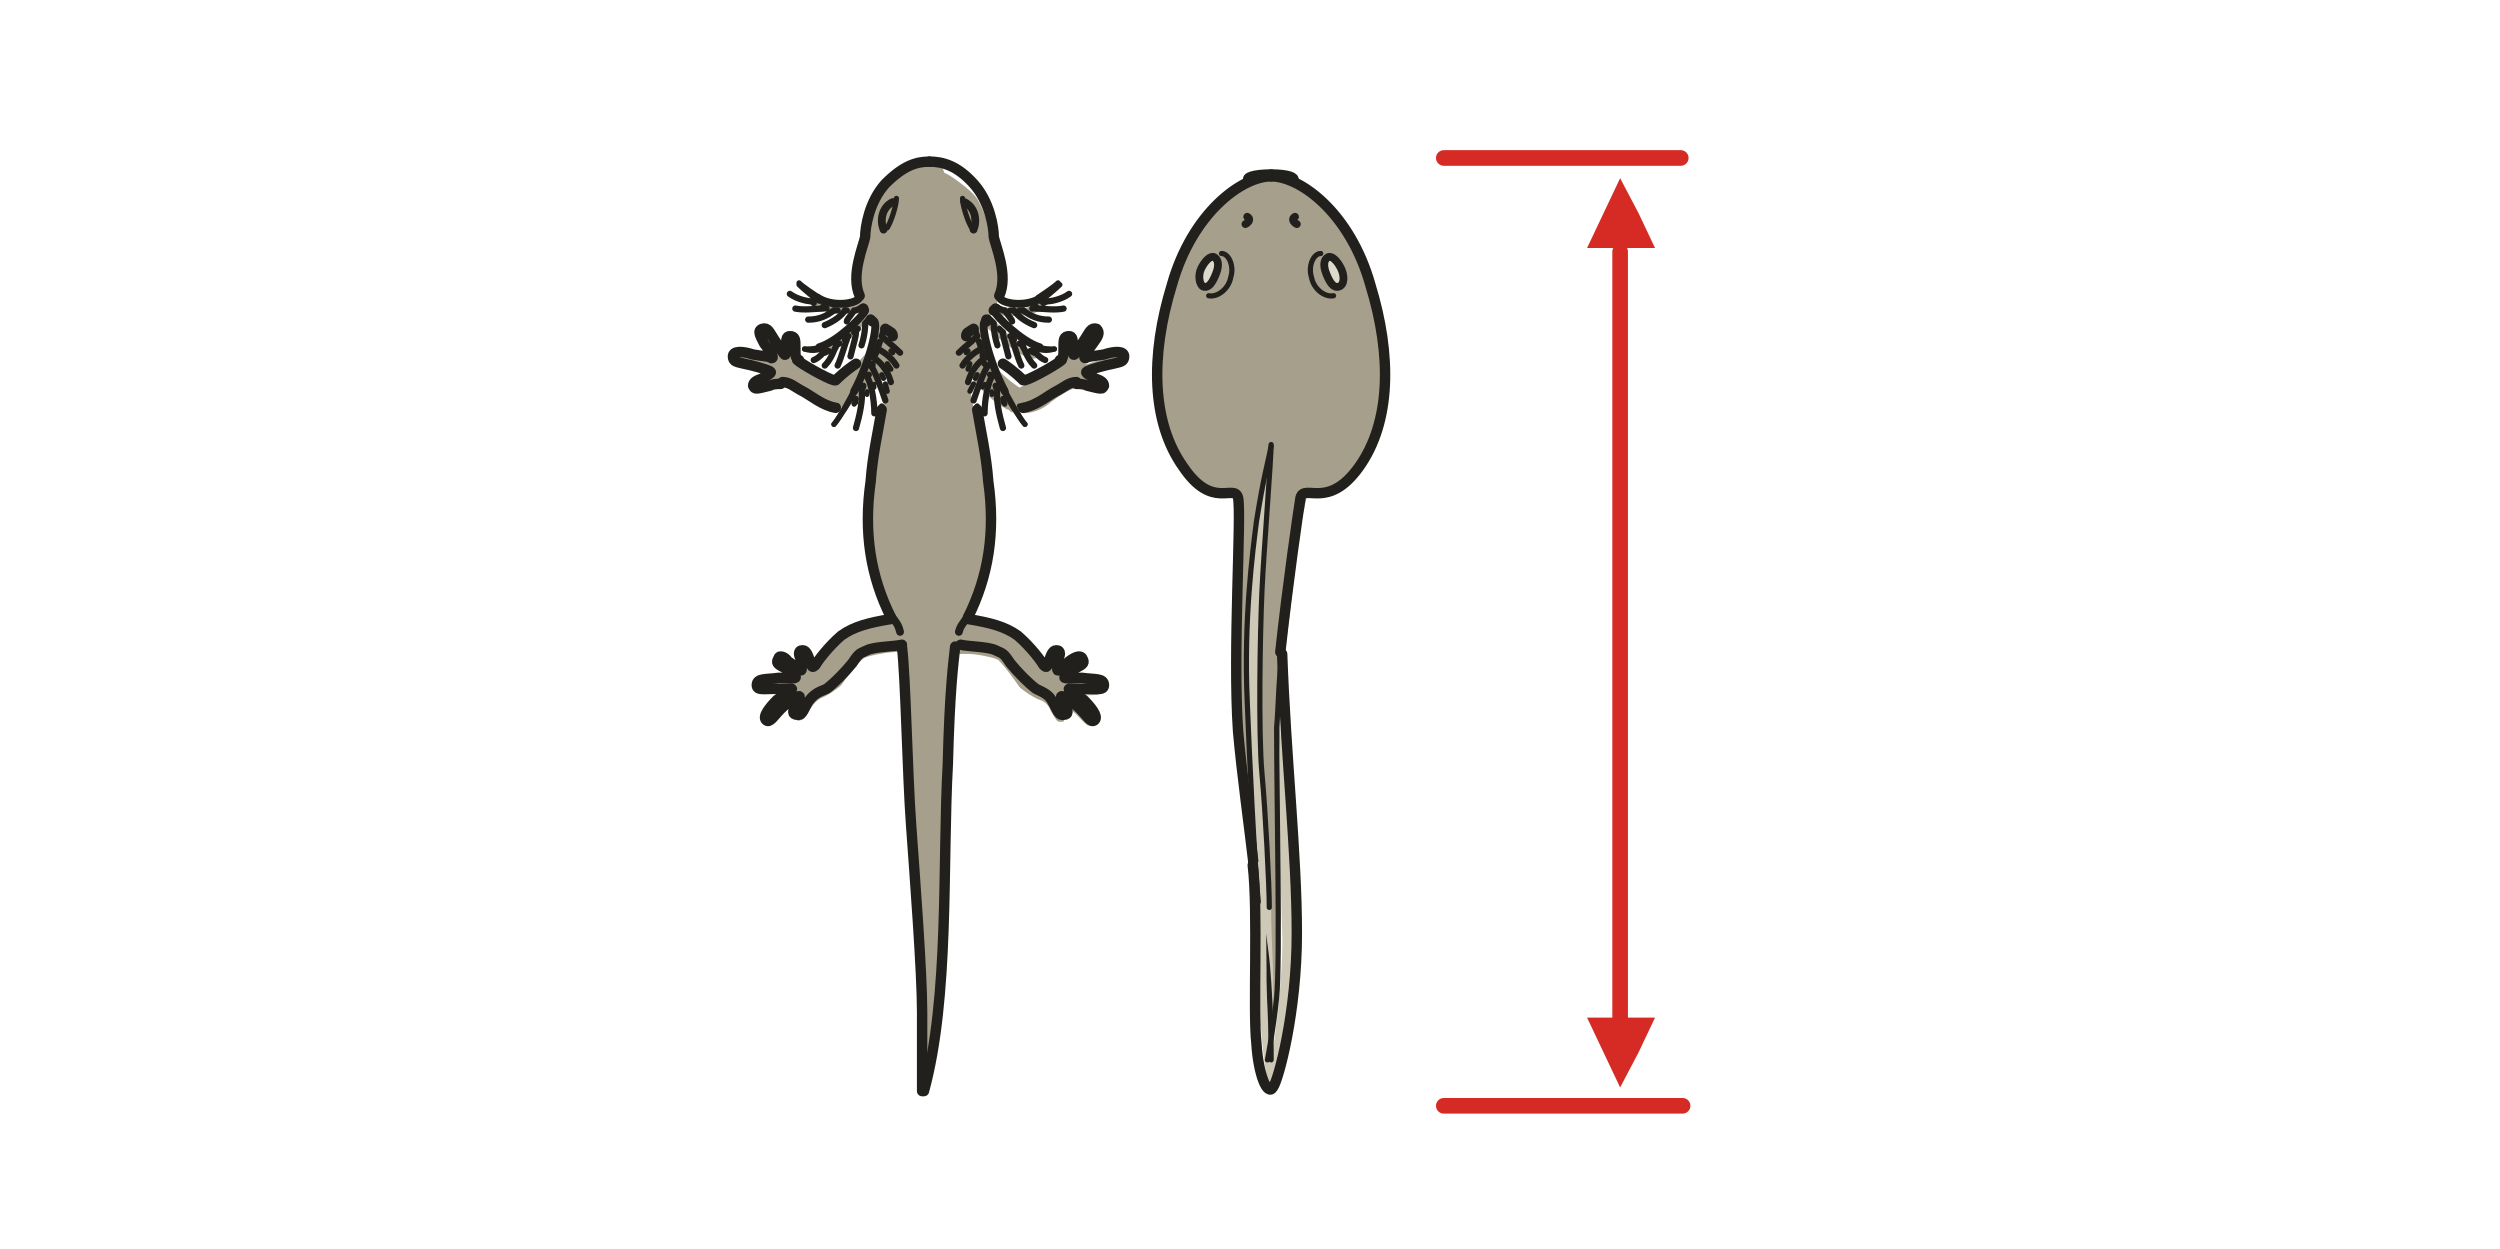 <?xml version="1.0" encoding="utf-8"?>
<!-- Generator: Adobe Illustrator 22.1.0, SVG Export Plug-In . SVG Version: 6.00 Build 0)  -->
<svg version="1.1" id="Ebene_1" xmlns="http://www.w3.org/2000/svg" xmlns:xlink="http://www.w3.org/1999/xlink" x="0px" y="0px"
	 viewBox="0 0 136.1 68" style="enable-background:new 0 0 136.1 68;" xml:space="preserve">
<style type="text/css">
	.st0{fill:#FEF4D1;fill-opacity:0;}
	.st1{fill:#A69F8C;}
	.st2{fill:none;stroke:#22201C;stroke-width:0.567;stroke-linecap:round;stroke-linejoin:round;stroke-miterlimit:10;}
	.st3{fill:none;stroke:#22201C;stroke-width:0.425;stroke-linecap:round;stroke-linejoin:round;stroke-miterlimit:10;}
	.st4{fill:none;stroke:#22201C;stroke-width:0.283;stroke-linecap:round;stroke-linejoin:round;stroke-miterlimit:10;}
	.st5{fill:none;stroke:#22201C;stroke-width:0.34;stroke-linecap:round;stroke-linejoin:round;stroke-miterlimit:10;}
	.st6{fill:none;stroke:#22201C;stroke-width:0.227;stroke-linecap:round;stroke-linejoin:round;stroke-miterlimit:10;}
	.st7{fill:#CEC9B6;}
	.st8{fill:#DDD9CB;stroke:#22201C;stroke-width:0.425;stroke-linecap:round;stroke-linejoin:round;stroke-miterlimit:10;}
	.st9{fill:none;stroke:#CEC9B6;stroke-width:0.425;stroke-linecap:round;stroke-linejoin:round;stroke-miterlimit:10;}
	.st10{fill:none;stroke:#D52B24;stroke-width:0.85;stroke-linecap:round;stroke-linejoin:round;}
	.st11{fill:#D52B24;}
</style>
<rect class="st0" width="136.1" height="68"/>
<path class="st1" d="M50.8,8.8c-0.6,0-0.7,0-1.3,0.3c-0.6,0.3-1.3,0.8-1.6,1.5c-0.4,0.7-0.6,1.5-0.8,2c-0.1,0.6-0.2,1.1-0.4,1.7
	c-0.2,0.5-0.2,0.6-0.2,1.2c0,0.3,0.1,0.7,0.2,0.9c-0.4,0.1-0.7,0.2-1,0.2c-0.4,0-1.1-0.2-1.4-0.3c-0.2-0.1-0.2,0.2,0,0.4
	c0.2,0.2,0.8,0.3,1.5,0.3c0.6,0,0.8-0.1,1-0.2c0,0.1,0.1,0.2,0.2,0.2c-0.1,0.1-0.3,0.3-0.5,0.4c-0.4,0.4-0.8,0.8-1.2,1.1
	c-0.5,0.3-0.8,0.4-1,0.5c-0.2,0.1,0.3,0.2,0.6,0.2c0.3-0.1,0.5-0.3,1-0.6c0.5-0.3,0.8-0.6,1.1-0.9c0.1-0.1,0.2-0.2,0.4-0.3
	c0.1,0,0.1,0.1,0.2,0.2c-0.1,0.4-0.2,1-0.3,1.5c-0.3,0.3-0.6,0.6-0.7,0.8c-0.6,0.6-1.1,0.9-1.1,0.9L44,20.1
	c-0.2-0.2-0.6-0.3-0.6-0.5c-0.1-0.2-0.2-0.5-0.2-0.8s-0.1-0.5-0.3-0.4c-0.2,0.1-0.2,0.1-0.2,0.5s0,0.7-0.3,0.1
	c-0.4-0.6-0.5-0.8-0.7-1s-0.4-0.1-0.4,0.2c0.1,0.4,0.6,1,0.7,1.2c0.2,0.2-0.3,0-0.8-0.1c-0.5-0.2-1.1-0.2-1.3-0.1
	c-0.2,0.2-0.2,0.3,0.5,0.5c0.6,0.2,1.2,0.3,1.5,0.4c0.3,0.1-0.1,0.2-0.5,0.4c-0.4,0.2-0.5,0.6-0.2,0.6s1.1-0.3,1.4-0.3
	c0.4,0.1,1.1,0.5,1.4,0.8c0.4,0.3,0.9,0.6,1.5,0.6c0.3,0,0.4,0,0.6-0.1l0,0c0,0.1,0,0,0.2-0.1c0.1,0,0.2-0.1,0.4-0.2
	c0.5-0.3,1.1-1,1.5-1.4c0.1-0.1,0.2-0.2,0.2-0.3C48.3,21,48.1,22,48,22.4c-0.1,0.6-0.6,3-0.7,4.2c-0.1,1.2,0,2.5,0.1,3.5
	c0.1,1,0.5,2.1,0.8,2.8c0.1,0.3,0.2,0.6,0.4,0.8c-0.7,0.1-1.7,0.4-2.1,0.5c-0.4,0.2-0.9,0.6-1.2,1c-0.3,0.4-0.8,1-0.9,1.1
	c-0.1,0.1-0.2-0.6-0.3-0.7c-0.1-0.2-0.4-0.2-0.4,0s0.1,0.8,0,0.9c0,0.2-0.4-0.3-0.6-0.4c-0.3-0.2-0.6-0.4-0.7-0.2
	c-0.1,0.2,0.1,0.4,0.4,0.6c0.3,0.3,0.7,0.4,0.5,0.5c-0.2,0-1.7,0.1-1.9,0.2c-0.2,0.1-0.1,0.4,0.1,0.5c0.2,0,1.6,0,1.7,0
	c0.2,0-0.6,0.4-0.9,0.7c-0.3,0.3-0.7,0.9-0.4,1s0.5-0.3,0.8-0.6c0.3-0.3,0.7-0.5,0.9-0.6s0,0.4-0.2,0.7c-0.1,0.3,0,0.4,0.2,0.3
	c0.2,0,0.3-0.3,0.5-0.6s0.4-0.5,0.6-0.6c0.3-0.1,0.9-0.5,1.1-0.7c0.2-0.3,1-1.4,1.3-1.5c0.2-0.1,1.2-0.3,1.6-0.3c0.2,0,0.4,0,0.6,0
	c0,0,0,0.1,0,0.2c0,0.4,0.1,2.1,0.1,2.8s0.4,5.8,0.4,7.6c0.1,1.9,0.5,5.8,0.4,6.9c-0.1,1.1,0.2,3.6,0.1,4.3c0,0.7,0,1.5,0,1.8
	s0.4-0.6,0.6-2c0.2-1.5,0.5-4.9,0.5-6.3c0-1.4,0.2-5.7,0.2-7.2s0.2-5.3,0.3-6.3c0.1-0.9,0.2-1.5,0.2-1.7c0.1,0,0.3,0,0.6,0
	c0.5,0,1.4,0.2,1.6,0.3s1,1.2,1.2,1.5c0.2,0.2,0.8,0.6,1.1,0.7c0.3,0.1,0.5,0.3,0.6,0.6c0.2,0.3,0.3,0.6,0.5,0.6s0.3,0,0.2-0.3
	c-0.1-0.3-0.3-0.8-0.2-0.7c0.2,0.1,0.6,0.3,0.9,0.6s0.6,0.7,0.8,0.6c0.2-0.1-0.1-0.7-0.4-1s-1.1-0.7-0.9-0.7s1.5,0.1,1.7,0
	s0.3-0.4,0.1-0.5c-0.2-0.1-1.7-0.2-1.9-0.2s0.2-0.2,0.5-0.5c0.3-0.2,0.5-0.5,0.4-0.6c-0.1-0.2-0.5,0-0.8,0.2s-0.6,0.6-0.6,0.4
	c0-0.2,0.1-0.7,0-0.9c0-0.2-0.3-0.2-0.4,0c-0.1,0.2-0.2,0.8-0.3,0.7c-0.1-0.1-0.6-0.7-0.9-1.1c-0.3-0.4-0.8-0.8-1.2-1
	c-0.4-0.2-1.4-0.4-2.1-0.5c0-0.1,0.1-0.2,0.1-0.2c0.2-0.5,1-2.5,1.1-3.8c0.1-1.3,0-2.5-0.2-4.1c-0.2-1.7-0.5-3-0.6-3.5
	c-0.1-0.4-0.2-1.2-0.3-1.9c0.1,0.1,0.2,0.3,0.3,0.4c0.3,0.4,1,1.1,1.5,1.4c0.2,0.1,0.3,0.2,0.4,0.2c0.2,0.2,0.3,0.2,0.2,0.1l0,0
	c0.2,0,0.3,0,0.6,0.1c0.6,0,1.2-0.3,1.5-0.6c0.4-0.3,1-0.7,1.4-0.8c0.4-0.1,1.1,0.2,1.4,0.3s0.2-0.4-0.2-0.6
	c-0.4-0.2-0.8-0.3-0.6-0.4s0.8-0.2,1.5-0.4c0.6-0.2,0.6-0.3,0.5-0.5c-0.2-0.2-0.8-0.1-1.3,0.1c-0.5,0.1-0.9,0.4-0.8,0.1
	c0.2-0.2,0.6-0.9,0.7-1.2c0.1-0.3-0.2-0.4-0.3-0.2c-0.2,0.2-0.3,0.4-0.7,1s-0.3,0.2-0.4-0.1c0-0.4,0-0.4-0.2-0.5s-0.2,0.1-0.3,0.4
	c0,0.3-0.1,0.6-0.2,0.8c-0.1,0.2-0.4,0.3-0.7,0.5l-1.5,0.7c0,0-0.5-0.3-1.1-0.9c-0.2-0.2-0.4-0.5-0.7-0.8c-0.1-0.5-0.2-1.1-0.3-1.5
	c0.1-0.1,0.1-0.1,0.2-0.2l0,0c0.1,0.1,0.2,0.2,0.3,0.3c0.3,0.2,0.6,0.6,1.1,0.9s0.7,0.5,1,0.6s0.8-0.1,0.6-0.2
	c-0.2-0.1-0.5-0.2-1-0.5s-0.8-0.7-1.2-1.1c-0.2-0.2-0.4-0.3-0.5-0.5c0,0,0.1-0.1,0.1-0.2c0.2,0.1,0.4,0.2,1.1,0.2s1.2-0.1,1.5-0.3
	c0.2-0.2,0.3-0.5,0-0.4c-0.2,0.1-1,0.4-1.3,0.3c-0.4,0-0.6-0.1-1.1-0.2c0.1-0.1,0.1-0.2,0.2-0.4c0.1-0.3,0.2-0.9,0-1.7
	C54.2,13.7,54,13.4,54,13s-0.6-2-0.9-2.3c-0.3-0.4-1.4-1.2-1.7-1.3C51.3,8.9,50.8,8.8,50.8,8.8L50.8,8.8z M53.2,18.3L52.9,18
	c0.1,0,0.1-0.1,0.2-0.1C53.1,18,53.2,18.1,53.2,18.3L53.2,18.3z M48.1,17.8c0.1,0,0.1,0.1,0.2,0.2L48,18.3
	C48,18.1,48.1,17.9,48.1,17.8L48.1,17.8z"/>
<path class="st2" d="M52.7,33.7c1.2,0.2,2,0.4,2.7,0.9c0.7,0.6,1.3,1.4,1.4,1.6c0.2,0.2,0.2,0.1,0.3-0.2c0.1-0.3,0.2-0.6,0.4-0.6
	c0.3,0,0.2,0.3,0.1,0.5c0,0.3-0.1,0.6,0,0.6c0.1-0.1,0.4-0.3,0.6-0.5c0.4-0.3,0.6-0.3,0.7-0.2c0.1,0.2,0.2,0.3-0.2,0.5
	s-0.5,0.3-0.7,0.5s0.2,0.1,0.9,0.1c0.7,0.1,1.2,0,1.2,0.4c0,0.3-0.4,0.2-1,0.2c-0.6,0-0.8,0-0.9,0c-0.1,0,0.4,0.3,0.8,0.6
	c0.4,0.4,0.8,0.9,0.6,1.1c-0.2,0.2-0.4-0.2-0.8-0.6c-0.4-0.4-0.8-0.7-1-0.7s0.6,0.9,0.2,1c-0.4,0.1-0.4-0.2-0.7-0.7
	c-0.2-0.4-0.5-0.5-0.9-0.7c-0.4-0.3-1-0.9-1.4-1.4c-0.4-0.6-0.4-0.5-0.8-0.7c-0.4-0.2-1.5-0.2-1.9-0.3"/>
<path class="st2" d="M48.5,33.7c-1.2,0.2-2,0.4-2.7,0.9c-0.7,0.6-1.3,1.4-1.4,1.6c-0.2,0.2-0.2,0.1-0.3-0.2
	c-0.1-0.3-0.2-0.6-0.4-0.6c-0.3,0-0.2,0.3-0.1,0.5c0,0.3,0.1,0.6,0,0.6c-0.1-0.1-0.4-0.3-0.7-0.5c-0.2-0.3-0.5-0.3-0.5-0.2
	c-0.1,0.2-0.2,0.3,0.2,0.5c0.4,0.2,0.5,0.3,0.7,0.5c0.1,0.2-0.2,0.1-0.9,0.1c-0.7,0.1-1.2,0-1.2,0.4c0,0.3,0.4,0.2,1,0.2
	c0.6,0,0.8,0,0.9,0c0.1,0-0.4,0.3-0.8,0.6c-0.4,0.4-0.8,0.9-0.6,1.1c0.2,0.2,0.4-0.2,0.8-0.6c0.4-0.4,0.8-0.7,1-0.7s-0.6,0.9-0.2,1
	s0.4-0.2,0.7-0.7c0.3-0.4,0.5-0.5,1-0.7c0.4-0.3,1-0.9,1.4-1.4c0.4-0.6,0.4-0.5,0.8-0.7c0.4-0.2,1.5-0.2,1.9-0.3"/>
<path class="st2" d="M58.6,20.8c-0.4,0-0.7,0.3-1.1,0.5c-0.4,0.2-1.1,0.8-1.8,0.9"/>
<path class="st2" d="M42.6,20.8c0.4,0,0.7,0.3,1.1,0.5c0.4,0.2,1.1,0.8,1.8,0.9"/>
<path class="st2" d="M57.7,19.6c0.2-0.1,0.2-0.2,0.2-0.7c0-0.4,0-0.6,0.3-0.6c0.2,0,0.2,0.2,0.2,0.5s0,0.6,0.1,0.5
	c0.1-0.1,0.4-0.6,0.6-0.9s0.3-0.6,0.6-0.5c0.2,0.2,0.1,0.4-0.2,0.8c-0.3,0.4-0.6,0.8-0.4,0.8c0.1-0.1,0.4-0.1,1-0.2
	c0.6-0.2,1.1-0.2,1.1,0.1c0,0.3-0.2,0.3-0.6,0.4c-0.5,0.1-1.2,0.3-1.4,0.4s0.1,0.2,0.4,0.4c0.3,0.1,0.5,0.2,0.5,0.4
	c-0.1,0.2-0.1,0.2-0.9,0c-0.2-0.1-0.4-0.1-0.6-0.1"/>
<path class="st2" d="M43.5,19.6c-0.2-0.1-0.2-0.2-0.2-0.7c0-0.4,0-0.6-0.3-0.6c-0.2,0-0.2,0.2-0.2,0.5s0,0.6-0.1,0.5
	c-0.1-0.1-0.4-0.6-0.6-0.9c-0.2-0.3-0.3-0.6-0.6-0.5c-0.3,0.1-0.1,0.4,0.1,0.8c0.3,0.4,0.6,0.8,0.4,0.8c-0.1-0.1-0.4-0.1-1-0.2
	c-0.6-0.2-1.1-0.2-1.1,0.1c0,0.3,0.2,0.3,0.6,0.4c0.5,0.1,1.2,0.3,1.4,0.4c0.2,0.1-0.1,0.2-0.4,0.4C41.2,20.7,41,20.8,41,21
	c0.1,0.2,0.1,0.2,0.9,0c0.2-0.1,0.4-0.1,0.6-0.1"/>
<path class="st2" d="M55.8,20.7c0.4-0.1,1.8-0.9,2-1.1"/>
<path class="st2" d="M45.4,20.7c-0.4-0.1-1.8-0.9-2-1.1"/>
<path class="st2" d="M53.2,22.3c0.2,1.2,0.5,2.5,0.6,3.9c0.4,2.8,0,5.2-1.1,7.4"/>
<path class="st2" d="M48,22.3c-0.2,1.2-0.5,2.5-0.6,3.9c-0.4,2.8,0,5.2,1.1,7.4"/>
<path class="st2" d="M52,35.2c-0.1,0.9-0.3,2.4-0.4,6.4c-0.3,5.4,0.1,12.7-1.3,17.8"/>
<path class="st2" d="M49.1,35.2c0.2,1.5,0.3,7,0.5,9.7c0.2,2.8,0.6,8,0.6,10.2s0,4.3,0,4.3"/>
<path class="st2" d="M50.6,8.8c0.7,0,1.5,0.2,2.4,1.2c0.9,1,1.1,2.4,1.1,2.9c0.1,0.5,0.8,2.1,0.3,3.2"/>
<path class="st2" d="M50.6,8.8c-0.7,0-1.4,0.2-2.4,1.2c-0.9,1-1.1,2.4-1.1,2.9c-0.1,0.5-0.8,2.1-0.3,3.2"/>
<path class="st3" d="M56.7,16.2c-0.9,0.6-2.4,0.3-2.3-0.1"/>
<path class="st3" d="M44.5,16.2c0.9,0.6,2.4,0.3,2.3-0.1"/>
<path class="st3" d="M54.1,16.9c0.1,0.3,1.5,1.7,2.5,2"/>
<path class="st3" d="M47.1,16.9c-0.1,0.3-1.5,1.7-2.5,2"/>
<path class="st3" d="M53.6,17.5c-0.2,0.2,0.2,2.1,1.1,3.8"/>
<path class="st3" d="M47.6,17.5c0.2,0.2-0.2,2.1-1.1,3.8"/>
<path class="st4" d="M52.4,10.8c0,0.4,0.3,1.3,0.5,1.6"/>
<path class="st4" d="M48.8,10.8c0,0.4-0.3,1.3-0.5,1.6"/>
<path class="st3" d="M52.5,11c0.6,0.3,0.7,1,0.5,1.5"/>
<path class="st3" d="M48.6,11c-0.6,0.3-0.7,1-0.5,1.5"/>
<path class="st5" d="M54.7,16.9c0.2,0.3,0.4,0.5,0.4,0.6"/>
<path class="st5" d="M46.5,16.9c-0.2,0.3-0.4,0.5-0.4,0.6"/>
<path class="st5" d="M58.2,16c-0.4,0.3-1,0.4-1.1,0.4"/>
<path class="st5" d="M43,16c0.4,0.3,1,0.4,1.1,0.4"/>
<path class="st5" d="M57.9,16.8c-0.5,0.1-1.1,0-1.5,0"/>
<path class="st5" d="M43.3,16.8c0.5,0.1,1.1,0,1.5,0"/>
<path class="st5" d="M55.2,16.9c0.2,0.3,0.6,0.6,1.1,0.8"/>
<path class="st5" d="M46,16.9c-0.2,0.3-0.6,0.6-1.1,0.8"/>
<path class="st5" d="M57.1,17.4c-0.6,0-1-0.2-1.4-0.5"/>
<path class="st5" d="M44,17.4c0.6,0,1-0.2,1.4-0.5"/>
<path class="st4" d="M57.4,19c-0.3,0-0.5,0-0.9-0.1"/>
<path class="st4" d="M43.8,19c0.3,0,0.5,0,0.9-0.1"/>
<path class="st5" d="M56.9,19.6c-0.3-0.1-0.6-0.5-0.6-0.5"/>
<path class="st5" d="M44.3,19.6c0.3-0.1,0.6-0.5,0.6-0.5"/>
<path class="st5" d="M55.6,19.9c-0.2-0.4-0.4-1.2-0.5-1.4"/>
<path class="st5" d="M45.6,19.9c0.2-0.4,0.4-1.2,0.5-1.4"/>
<path class="st5" d="M54.9,19.4c-0.2-0.8-0.3-1.1-0.3-1.3"/>
<path class="st5" d="M46.3,19.4c0.2-0.8,0.3-1.1,0.3-1.3"/>
<path class="st5" d="M54.3,18.8c-0.2-0.6-0.2-1.1-0.2-1.1"/>
<path class="st5" d="M46.9,18.8c0.2-0.6,0.2-1.1,0.2-1.1"/>
<path class="st4" d="M55.8,23.1c-0.2-0.2-1-1.6-1.1-1.9"/>
<path class="st4" d="M45.4,23.1c0.2-0.2,1-1.6,1.1-1.9"/>
<path class="st5" d="M54.6,23.3c-0.2-0.7-0.4-1.6-0.3-2.1"/>
<path class="st5" d="M46.6,23.3c0.2-0.7,0.4-1.6,0.3-2.1"/>
<path class="st5" d="M53.6,22.5c0-0.8,0.2-1.7,0.4-2"/>
<path class="st5" d="M47.6,22.5c0-0.8-0.2-1.7-0.4-2"/>
<path class="st5" d="M53,21.8c0.2-0.6,0.6-1.7,0.8-1.9"/>
<path class="st5" d="M48.2,21.8c-0.2-0.6-0.6-1.7-0.8-1.9"/>
<path class="st5" d="M52.7,20.8c0.2-0.7,0.6-1.1,0.9-1.3"/>
<path class="st5" d="M48.5,20.8c-0.2-0.7-0.6-1.1-0.9-1.3"/>
<path class="st5" d="M52.4,19.9c0.3-0.5,0.8-0.8,1-0.9"/>
<path class="st5" d="M48.8,19.9c-0.3-0.5-0.8-0.8-1-0.9"/>
<path class="st5" d="M52.2,19.2c0.3-0.3,0.7-0.6,1-0.9"/>
<path class="st5" d="M49,19.2c-0.3-0.3-0.7-0.6-1-0.9"/>
<line class="st2" x1="54.2" y1="16.8" x2="54.1" y2="16.9"/>
<line class="st2" x1="47" y1="16.8" x2="47" y2="16.9"/>
<line class="st2" x1="53.7" y1="17.4" x2="53.7" y2="17.5"/>
<line class="st2" x1="47.4" y1="17.4" x2="47.5" y2="17.5"/>
<path class="st5" d="M56.3,19.9c-0.4-0.4-0.5-0.9-0.6-1"/>
<path class="st5" d="M44.9,19.9c0.4-0.4,0.5-0.9,0.6-1"/>
<path class="st5" d="M53.8,17.3c0.1,0.1,0.3,0.3,0.3,0.3"/>
<path class="st5" d="M47.4,17.3c-0.1,0.1-0.3,0.3-0.3,0.3"/>
<path class="st5" d="M54.4,17.9l0.2,0.2"/>
<path class="st5" d="M46.7,17.9l-0.2,0.2"/>
<path class="st5" d="M55,18.3l0.2,0.2"/>
<path class="st5" d="M46.2,18.3L46,18.5"/>
<path class="st5" d="M55.5,18.7l0.2,0.1"/>
<path class="st5" d="M45.7,18.7l-0.2,0.1"/>
<path class="st5" d="M56.1,19.1l0.2,0.1"/>
<path class="st5" d="M45.1,19.1l-0.2,0.1"/>
<path class="st4" d="M57.4,19c-0.3,0.1-0.6,0.1-0.9,0"/>
<path class="st4" d="M43.8,19c0.3,0.1,0.6,0.1,0.9,0"/>
<path class="st2" d="M54.6,19.8c0.6,0.4,1,0.8,1.1,0.9"/>
<path class="st2" d="M46.6,19.8c-0.6,0.4-1,0.8-1.1,0.9"/>
<path class="st4" d="M56.5,16.2c0.3-0.2,0.9-0.6,1.1-0.8"/>
<path class="st4" d="M44.6,16.2c-0.3-0.2-0.9-0.6-1.1-0.8"/>
<path class="st5" d="M54.2,16.7c0.2,0.1,0.4,0.2,0.4,0.2"/>
<path class="st5" d="M47,16.7c-0.2,0.1-0.4,0.2-0.4,0.2"/>
<line class="st5" x1="55" y1="16.9" x2="55.2" y2="16.9"/>
<line class="st5" x1="46.1" y1="16.9" x2="46" y2="16.9"/>
<path class="st5" d="M55.5,16.9c0.1,0,0.2,0,0.2,0"/>
<path class="st5" d="M45.6,16.9c-0.1,0-0.2,0-0.2,0"/>
<path class="st5" d="M56.2,16.8c0.1,0,0.2-0.1,0.2-0.1"/>
<path class="st5" d="M45,16.8c-0.1,0-0.2-0.1-0.2-0.1"/>
<line class="st5" x1="56.8" y1="16.5" x2="57" y2="16.4"/>
<line class="st5" x1="44.3" y1="16.5" x2="44.2" y2="16.4"/>
<path class="st4" d="M56.6,16.4c0.2-0.1,0.9-0.7,1.1-0.9"/>
<path class="st4" d="M44.6,16.4c-0.2-0.1-0.9-0.7-1.1-0.9"/>
<path class="st2" d="M53,17.9c-0.3,0.2-0.4,0.2-0.4,0.4"/>
<path class="st2" d="M48.2,17.9c0.3,0.2,0.4,0.2,0.4,0.4"/>
<line class="st4" x1="52.6" y1="19.2" x2="52.7" y2="19.1"/>
<line class="st4" x1="48.6" y1="19.2" x2="48.5" y2="19.1"/>
<line class="st4" x1="52.7" y1="20.1" x2="52.8" y2="19.8"/>
<line class="st4" x1="48.5" y1="20.1" x2="48.3" y2="19.8"/>
<line class="st4" x1="52.8" y1="21.3" x2="53" y2="20.9"/>
<line class="st4" x1="48.3" y1="21.3" x2="48.2" y2="20.9"/>
<line class="st4" x1="53.1" y1="22.3" x2="53.2" y2="22.1"/>
<line class="st4" x1="48.1" y1="22.3" x2="48" y2="22.1"/>
<path class="st4" d="M55.8,23.1c-0.2-0.2-1.1-1.6-1.2-1.9"/>
<path class="st4" d="M45.4,23.1c0.2-0.2,1.1-1.6,1.2-1.9"/>
<path class="st5" d="M53.1,17.9c0,0.2,0.1,0.4,0.1,0.4"/>
<path class="st5" d="M48.1,17.9c0,0.2-0.1,0.4-0.1,0.4"/>
<line class="st5" x1="53.3" y1="18.6" x2="53.4" y2="18.9"/>
<line class="st5" x1="47.9" y1="18.6" x2="47.8" y2="18.9"/>
<line class="st5" x1="53.5" y1="19.2" x2="53.5" y2="19.4"/>
<line class="st5" x1="47.7" y1="19.2" x2="47.6" y2="19.4"/>
<line class="st5" x1="53.6" y1="19.8" x2="53.7" y2="19.9"/>
<line class="st5" x1="47.5" y1="19.8" x2="47.5" y2="19.9"/>
<line class="st5" x1="53.9" y1="20.4" x2="54" y2="20.5"/>
<line class="st5" x1="47.3" y1="20.4" x2="47.2" y2="20.5"/>
<path class="st5" d="M54.2,21c0,0.1,0.1,0.2,0.1,0.2"/>
<path class="st5" d="M47,21c0,0.1-0.1,0.2-0.1,0.2"/>
<line class="st4" x1="53.1" y1="22.4" x2="53.2" y2="22.2"/>
<line class="st4" x1="48.1" y1="22.4" x2="48" y2="22.2"/>
<line class="st6" x1="53.6" y1="20.9" x2="53.5" y2="21.1"/>
<line class="st6" x1="47.6" y1="20.9" x2="47.6" y2="21.1"/>
<line class="st4" x1="53.2" y1="20.4" x2="53.1" y2="20.6"/>
<line class="st4" x1="48" y1="20.4" x2="48.1" y2="20.6"/>
<line class="st6" x1="54" y1="21.3" x2="54" y2="21.5"/>
<line class="st6" x1="47.2" y1="21.3" x2="47.2" y2="21.5"/>
<line class="st4" x1="54.6" y1="21.7" x2="54.6" y2="21.9"/>
<line class="st4" x1="46.6" y1="21.7" x2="46.6" y2="21.9"/>
<line class="st4" x1="55.5" y1="22.1" x2="55.7" y2="22.3"/>
<line class="st4" x1="45.6" y1="22.1" x2="45.5" y2="22.3"/>
<line class="st4" x1="54.6" y1="21.7" x2="54.7" y2="22"/>
<line class="st4" x1="46.6" y1="21.7" x2="46.5" y2="22"/>
<path class="st3" d="M49,34.4c-0.1-0.4-0.2-0.5-0.5-0.9"/>
<path class="st3" d="M52.2,34.4c0.1-0.4,0.3-0.5,0.5-0.9"/>
<path class="st1" d="M69.5,9.6c-0.5,0-0.7,0-1.5,0.4c-0.8,0.4-2.5,1.4-3.6,3.9c-1.1,2.6-1.3,4.7-1.4,6c0,1.3,0.2,3.4,0.9,4.8
	c0.7,1.5,1.6,1.9,2,2s1.1-0.2,1.3,0c0.1,0.2,0.2,0,0.2,1.3c0,1.4-0.1,3.4-0.1,4.5c-0.1,1.1-0.1,5,0,6.9s0.7,5,0.8,6s0.4,3.3,0.4,3.9
	c0,0.6,0.3,1.5,0.4,3.3c0.1,1.8,0.2,4.3,0.2,4.9c0,0.6,0.6-3.8,0.6-6s0-7.7,0-9s-0.1-4.9,0.2-6.7c0.3-1.8,0.8-7.1,1.1-8.1
	c0.2-1,0.2-1,0.7-1s1.7,0.2,2.3-1s1.7-3,1.6-4.7c-0.2-1.7-0.3-4.1-1.2-6.3s-2-3.5-3-4.2C70.5,9.8,70,9.7,69.5,9.6L69.5,9.6z"/>
<path class="st7" d="M69.3,24.5c0,0.5-0.6,8.7-0.6,10.5s0,6,0,7.1s0.5,6.2,0.5,7.5c0,1.2,0.2,4.5,0.1,5.5c0,1-0.2,2.3-0.1,2.4
	c0.1,0,0.7-4.4,0.6-6.8c-0.1-2.3-0.1-6.6-0.2-7.7c-0.1-1.2,0.3-5.6,0.3-5.6s0.5,5.4,0.5,6.6s0.4,5.8,0.3,7.4
	c-0.1,1.6-0.3,4.1-0.5,5.2c-0.2,1.1-0.5,2.9-0.9,2.8c-0.4-0.1-0.6-2.7-0.7-4c-0.1-1.3,0-5.3,0-6.5s-0.4-4.8-0.4-5.9
	c-0.1-1.1-0.3-6.9-0.2-9.4c0.2-2.4,0.3-4.7,0.6-6C68.7,26.1,69.3,24.5,69.3,24.5L69.3,24.5z"/>
<path class="st4" d="M69.8,35.5c-0.2,1.5-0.2,3-0.3,4.1c0,3.8,0.2,12.8,0,14.7c-0.2,1.9-0.4,2.8-0.5,3.4"/>
<path class="st2" d="M69.2,9.6c1.6,0,4.3,2,5.4,5.9c1.2,3.9,1.1,7.5-0.6,9.9s-3,0.9-3.2,1.7c-0.1,0.6-0.7,4.7-1.1,8.4"/>
<path class="st4" d="M68.3,47.5c0.3,2.1,0.6,4,0.7,5.1c0.2,2.4,0.2,4.2,0.2,5.1"/>
<path class="st2" d="M69.2,9.6c-1.6,0-4.3,2-5.4,5.9c-1.2,3.9-1.1,7.5,0.6,9.9c1.6,2.4,2.8,0.9,3,1.7c0.2,0.9-0.3,8.4,0,12.7
	c0.2,2.3,0.6,5.1,0.9,7.7"/>
<path class="st4" d="M71.9,13.8c-0.4,0-0.7,0.7-0.5,1.3c0.1,0.6,0.7,1.1,1.2,1"/>
<path class="st4" d="M66.5,13.8c0.4,0,0.7,0.7,0.5,1.3c-0.1,0.6-0.7,1.1-1.2,1"/>
<path class="st8" d="M72.3,14c0.2-0.1,0.5,0.2,0.7,0.6c0.2,0.4,0.2,0.9-0.1,1c-0.3,0.1-0.5-0.2-0.7-0.7C72,14.4,72.1,14.1,72.3,14
	L72.3,14z"/>
<path class="st8" d="M66.1,14c-0.2-0.1-0.5,0.2-0.7,0.6c-0.2,0.4-0.1,0.9,0.1,1c0.3,0.1,0.5-0.2,0.7-0.7
	C66.4,14.4,66.3,14.1,66.1,14L66.1,14z"/>
<path class="st3" d="M70.5,11.8c-0.2,0.1-0.1,0.3,0.1,0.4"/>
<path class="st3" d="M67.9,11.8c0.2,0.1,0.1,0.3-0.1,0.4"/>
<path class="st2" d="M69.2,9.5c1,0,1.3,0.2,1.2,0.3"/>
<path class="st2" d="M69.2,9.5c-1,0-1.4,0.2-1.2,0.3"/>
<path class="st4" d="M69.2,24.2c0,0.8-0.4,5.8-0.5,8s-0.2,7.7,0,9.9c0.2,2.2,0.4,6.1,0.4,7.3"/>
<path class="st9" d="M68.6,47.1c0.1,1.1,0.2,7.5,0.1,8.6"/>
<path class="st2" d="M68.2,47.1c0.3,2.5,0,8,0.2,9.7c0.1,1.7,0.6,2.9,0.9,2.4c0.3-0.4,1.3-4.1,1.3-8.4s-0.6-9.6-0.8-15.2"/>
<path class="st4" d="M69.2,24.3c-0.2,1-0.4,1.6-0.8,4.1c-0.2,1.6-0.7,5.3-0.5,9.8c0.1,2.7,0.4,8.9,0.6,10.9"/>
<line class="st10" x1="78.6" y1="8.6" x2="91.5" y2="8.6"/>
<line class="st10" x1="88.2" y1="55.4" x2="88.2" y2="13.7"/>
<line class="st10" x1="78.6" y1="60.2" x2="91.6" y2="60.2"/>
<g>
	<polygon class="st11" points="88.2,9.7 87.3,11.6 86.4,13.5 88.2,13.5 90.1,13.5 89.2,11.6 	"/>
</g>
<g>
	<polygon class="st11" points="88.2,59.2 87.3,57.3 86.4,55.4 88.2,55.4 90.1,55.4 89.2,57.3 	"/>
</g>
</svg>
